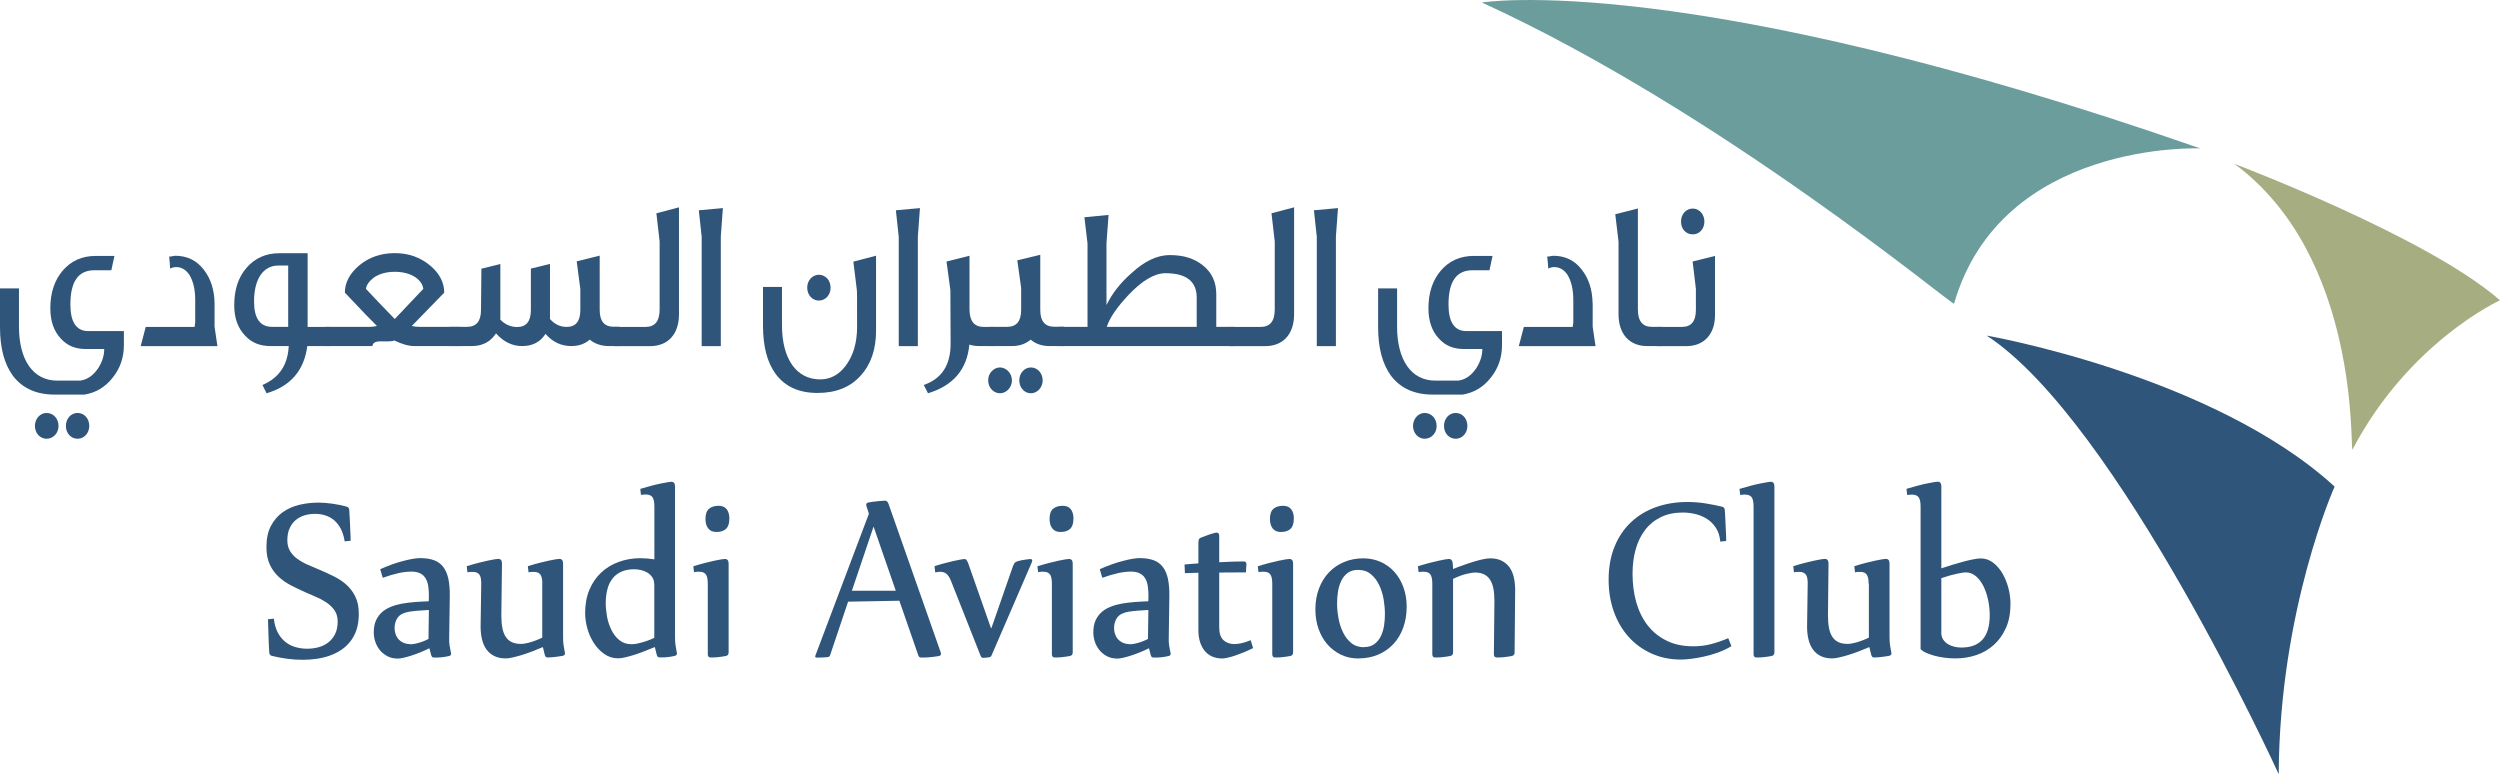 <svg width="155" height="48" viewBox="0 0 155 48" fill="none" xmlns="http://www.w3.org/2000/svg">
<g clip-path="url(#clip0_45_1194)">
<path d="M144.746 30.168C144.746 30.168 141.328 37.779 141.28 48C141.28 48 131.313 26.126 123.176 20.807C123.176 20.807 137.189 23.253 144.751 30.172L144.746 30.168Z" fill="#2F557A"/>
<path d="M155 18.62C155 18.62 149.364 21.177 145.85 27.88C145.706 27.88 146.33 15.905 138.534 10.158C138.534 10.158 150.521 14.685 155 18.62Z" fill="#A6AE81"/>
<path d="M136.417 9.202C136.417 9.202 124.088 8.669 121.15 18.832C121.05 18.942 106.556 6.857 91.871 0.154C91.871 0.154 104.535 -1.922 136.417 9.202Z" fill="#6B9D9D"/>
<path d="M7.681 21.403C7.681 22.157 7.455 22.835 6.985 23.416C6.529 23.998 5.953 24.344 5.247 24.464H3.38C2.242 24.464 1.378 24.065 0.792 23.287C0.264 22.556 0 21.566 0 20.278V17.881H1.176V20.25C1.176 22.316 2.05 23.599 3.548 23.599H4.974C5.43 23.532 5.799 23.267 6.102 22.806C6.342 22.422 6.462 22.037 6.462 21.638H5.3C4.666 21.638 4.162 21.427 3.769 20.99C3.336 20.528 3.12 19.904 3.12 19.111C3.12 18.145 3.384 17.362 3.898 16.766C4.412 16.17 5.098 15.867 5.934 15.867H7.095L6.903 16.756H5.847C4.854 16.756 4.364 17.458 4.364 18.875C4.364 19.976 4.733 20.528 5.478 20.528H7.681V21.403ZM3.629 26.41C3.629 26.847 3.308 27.203 2.885 27.203C2.501 27.203 2.165 26.871 2.165 26.41C2.165 25.949 2.501 25.603 2.885 25.603C3.303 25.603 3.629 25.949 3.629 26.41ZM5.535 26.41C5.535 26.847 5.223 27.203 4.805 27.203C4.412 27.203 4.085 26.871 4.085 26.41C4.085 25.949 4.407 25.603 4.805 25.603C5.223 25.603 5.535 25.949 5.535 26.41Z" fill="#2F557A"/>
<path d="M13.303 18.822V20.254L13.48 21.46H8.723L9.035 20.269H12.064L12.103 19.99V18.601C12.103 17.953 11.982 17.448 11.757 17.064C11.541 16.732 11.267 16.559 10.917 16.559C10.811 16.559 10.677 16.588 10.547 16.65C10.547 16.516 10.523 16.266 10.489 15.91C10.528 15.91 10.658 15.896 10.859 15.857C11.589 15.857 12.179 16.136 12.621 16.703C13.063 17.261 13.293 17.962 13.303 18.822Z" fill="#2F557A"/>
<path d="M20.465 21.456H19.054C18.852 22.979 17.998 23.959 16.524 24.382L16.274 23.868C17.306 23.431 17.844 22.623 17.902 21.456H16.764C16.116 21.456 15.588 21.244 15.194 20.807C14.752 20.346 14.522 19.721 14.522 18.928C14.522 17.962 14.772 17.193 15.29 16.598C15.804 16.002 16.49 15.699 17.326 15.699H19.073V20.269H20.465V21.46V21.456ZM17.868 20.264V16.463H17.259C16.313 16.463 15.751 17.309 15.751 18.688C15.751 19.735 16.121 20.264 16.865 20.264H17.873H17.868Z" fill="#2F557A"/>
<path d="M28.545 21.456H25.693C25.333 21.456 24.916 21.335 24.445 21.11C24.363 21.163 24.085 21.177 23.619 21.163C23.274 21.163 23.106 21.254 23.091 21.456H20.134V20.264H22.914C23.067 20.264 23.211 20.25 23.37 20.211C23.096 19.947 22.434 19.26 21.382 18.145C21.382 17.52 21.68 16.953 22.28 16.448C22.89 15.944 23.624 15.694 24.474 15.694C25.324 15.694 26.044 15.944 26.668 16.463C27.253 16.953 27.542 17.52 27.542 18.145C27.422 18.265 26.75 18.952 25.53 20.211C25.684 20.25 25.852 20.264 26.01 20.264H28.55V21.456H28.545ZM26.245 17.909C26.212 17.645 26.053 17.405 25.78 17.208C25.434 16.968 24.988 16.852 24.474 16.852C23.96 16.852 23.528 16.972 23.178 17.208C22.89 17.434 22.722 17.66 22.688 17.909C23.082 18.332 23.672 18.957 24.474 19.779L26.245 17.909Z" fill="#2F557A"/>
<path d="M38.396 21.456H37.762C37.282 21.456 36.889 21.321 36.562 21.057C36.264 21.321 35.88 21.456 35.424 21.456C34.791 21.456 34.263 21.206 33.821 20.701C33.499 21.206 33.019 21.456 32.371 21.456C31.761 21.456 31.219 21.191 30.753 20.672C30.691 20.764 30.609 20.86 30.528 20.951C30.206 21.283 29.784 21.456 29.246 21.456H27.854V20.264H28.958C29.534 20.264 29.822 19.918 29.822 19.216L29.846 16.66L31.022 16.367V19.822C31.32 20.125 31.67 20.274 32.064 20.274C32.626 20.274 32.914 19.928 32.914 19.226V16.655L34.099 16.362V19.779C34.397 20.11 34.733 20.269 35.132 20.269C35.693 20.269 35.981 19.923 35.981 19.221V17.924L35.756 16.203L37.181 15.848V19.226C37.181 19.913 37.469 20.259 38.045 20.259H38.406V21.451L38.396 21.456Z" fill="#2F557A"/>
<path d="M42.097 19.485C42.097 20.716 41.416 21.46 40.311 21.46H38.069V20.269H40.023C40.609 20.269 40.897 19.913 40.897 19.183V14.973L40.696 13.224L42.097 12.854V19.49V19.485Z" fill="#2F557A"/>
<path d="M44.819 12.902L44.69 14.666V21.46H43.504V14.68L43.326 13.037L44.824 12.902H44.819Z" fill="#2F557A"/>
<path d="M54.315 15.867V20.514C54.315 21.667 53.993 22.604 53.345 23.306C52.712 24.007 51.824 24.363 50.686 24.363C49.548 24.363 48.684 23.978 48.098 23.195C47.57 22.479 47.306 21.485 47.306 20.201V17.789H48.482V20.158C48.482 22.224 49.356 23.522 50.854 23.522C51.478 23.522 52.006 23.243 52.433 22.676C52.899 22.052 53.139 21.259 53.139 20.264C53.139 18.77 53.139 18.015 53.124 17.972L52.908 16.223L54.31 15.853L54.315 15.867ZM51.497 17.842C51.497 18.279 51.185 18.635 50.767 18.635C50.374 18.635 50.047 18.303 50.047 17.828C50.047 17.39 50.369 17.035 50.767 17.035C51.185 17.035 51.497 17.381 51.497 17.842Z" fill="#2F557A"/>
<path d="M57.037 12.902L56.907 14.666V21.46H55.722V14.68L55.544 13.037L57.042 12.902H57.037Z" fill="#2F557A"/>
<path d="M61.66 21.456H60.7C60.484 21.456 60.282 21.427 60.1 21.364C59.956 22.902 59.106 23.906 57.536 24.382L57.272 23.868C58.386 23.483 58.938 22.638 58.938 21.311L58.924 17.986L58.684 16.213L60.109 15.857V19.168C60.109 19.899 60.398 20.269 60.983 20.269H61.655V21.46L61.66 21.456Z" fill="#2F557A"/>
<path d="M62.74 23.589C62.74 23.998 62.419 24.382 61.996 24.382C61.612 24.382 61.266 24.05 61.266 23.575C61.266 23.137 61.612 22.782 61.996 22.782C62.38 22.782 62.74 23.128 62.74 23.589ZM65.976 21.456H65.078C64.598 21.456 64.204 21.321 63.902 21.057C63.59 21.321 63.206 21.456 62.75 21.456H61.324V20.264H62.438C63.023 20.264 63.312 19.918 63.312 19.216V17.852L63.072 16.141L64.497 15.795V19.212C64.497 19.913 64.785 20.259 65.371 20.259H65.971V21.451L65.976 21.456ZM64.646 23.589C64.646 23.998 64.334 24.382 63.916 24.382C63.523 24.382 63.196 24.05 63.196 23.575C63.196 23.137 63.518 22.782 63.916 22.782C64.315 22.782 64.646 23.128 64.646 23.589Z" fill="#2F557A"/>
<path d="M76.533 21.456H65.64V20.264H67.426V15.098L67.234 13.469L68.731 13.325L68.602 15.074V18.914C68.948 18.198 69.466 17.535 70.148 16.939C70.964 16.184 71.751 15.814 72.534 15.814C73.374 15.814 74.055 16.026 74.593 16.463C75.131 16.9 75.409 17.482 75.409 18.236V20.264H76.537V21.456H76.533ZM74.195 20.264V18.448C74.195 17.443 73.547 16.939 72.265 16.939C71.583 16.939 70.815 17.39 69.965 18.289C69.26 19.043 68.804 19.692 68.621 20.264H74.195Z" fill="#2F557A"/>
<path d="M80.234 19.485C80.234 20.716 79.552 21.46 78.448 21.46H76.206V20.269H78.16C78.746 20.269 79.034 19.913 79.034 19.183V14.973L78.832 13.224L80.234 12.854V19.49V19.485Z" fill="#2F557A"/>
<path d="M82.956 12.902L82.826 14.666V21.46H81.641V14.68L81.463 13.037L82.961 12.902H82.956Z" fill="#2F557A"/>
<path d="M93.124 21.403C93.124 22.157 92.898 22.835 92.428 23.416C91.972 23.998 91.396 24.344 90.69 24.464H88.822C87.685 24.464 86.821 24.065 86.235 23.287C85.707 22.556 85.443 21.566 85.443 20.278V17.881H86.619V20.25C86.619 22.316 87.493 23.599 88.99 23.599H90.416C90.872 23.532 91.242 23.267 91.544 22.806C91.784 22.422 91.904 22.037 91.904 21.638H90.743C90.109 21.638 89.605 21.427 89.211 20.99C88.779 20.528 88.563 19.904 88.563 19.111C88.563 18.145 88.827 17.362 89.341 16.766C89.855 16.17 90.541 15.867 91.376 15.867H92.538L92.346 16.756H91.29C90.296 16.756 89.807 17.458 89.807 18.875C89.807 19.976 90.176 20.528 90.92 20.528H93.124V21.403ZM89.072 26.41C89.072 26.847 88.75 27.203 88.328 27.203C87.944 27.203 87.608 26.871 87.608 26.41C87.608 25.949 87.944 25.603 88.328 25.603C88.746 25.603 89.072 25.949 89.072 26.41ZM90.978 26.41C90.978 26.847 90.666 27.203 90.248 27.203C89.855 27.203 89.528 26.871 89.528 26.41C89.528 25.949 89.85 25.603 90.248 25.603C90.666 25.603 90.978 25.949 90.978 26.41Z" fill="#2F557A"/>
<path d="M98.746 18.822V20.254L98.923 21.46H94.166L94.478 20.269H97.507L97.545 19.99V18.601C97.545 17.953 97.425 17.448 97.2 17.064C96.984 16.732 96.71 16.559 96.359 16.559C96.254 16.559 96.12 16.588 95.99 16.65C95.99 16.516 95.966 16.266 95.927 15.91C95.961 15.91 96.096 15.896 96.297 15.857C97.027 15.857 97.617 16.136 98.059 16.703C98.501 17.261 98.731 17.962 98.741 18.822H98.746Z" fill="#2F557A"/>
<path d="M103.056 21.456H102.12C101.031 21.456 100.349 20.716 100.349 19.481V14.978L100.147 13.282L101.549 12.926V19.178C101.549 19.908 101.837 20.264 102.413 20.264H103.061V21.456H103.056Z" fill="#2F557A"/>
<path d="M106.331 19.538C106.331 20.716 105.649 21.46 104.559 21.46H102.725V20.269H104.271C104.857 20.269 105.145 19.923 105.145 19.221V17.909L104.943 16.213L106.331 15.867V19.534V19.538ZM105.673 13.738C105.673 14.176 105.375 14.531 104.953 14.531C104.53 14.531 104.223 14.2 104.223 13.738C104.223 13.277 104.535 12.931 104.953 12.931C105.346 12.931 105.673 13.277 105.673 13.738Z" fill="#2F557A"/>
<path d="M21.368 33.55C21.32 33.257 21.243 33.003 21.133 32.791C21.022 32.58 20.888 32.407 20.729 32.267C20.571 32.128 20.389 32.027 20.187 31.96C19.985 31.893 19.769 31.859 19.539 31.859C19.308 31.859 19.092 31.888 18.886 31.95C18.68 32.013 18.492 32.109 18.334 32.243C18.175 32.378 18.046 32.546 17.955 32.758C17.859 32.964 17.815 33.214 17.815 33.502C17.815 33.757 17.873 33.978 17.983 34.166C18.094 34.348 18.243 34.512 18.43 34.646C18.617 34.781 18.828 34.906 19.073 35.011C19.313 35.117 19.568 35.223 19.827 35.333C20.115 35.458 20.408 35.588 20.696 35.732C20.984 35.876 21.248 36.044 21.474 36.251C21.704 36.453 21.891 36.703 22.03 36.991C22.174 37.279 22.246 37.635 22.246 38.058C22.246 38.428 22.198 38.755 22.107 39.038C22.011 39.322 21.882 39.567 21.713 39.778C21.546 39.99 21.354 40.167 21.128 40.312C20.907 40.456 20.667 40.571 20.408 40.662C20.153 40.749 19.884 40.811 19.606 40.85C19.328 40.888 19.054 40.907 18.78 40.907C18.454 40.907 18.132 40.888 17.811 40.845C17.489 40.802 17.167 40.739 16.85 40.662C16.807 40.653 16.774 40.629 16.745 40.595C16.716 40.561 16.702 40.523 16.697 40.484C16.687 40.374 16.678 40.206 16.668 39.99C16.658 39.773 16.649 39.552 16.644 39.327C16.634 39.101 16.63 38.899 16.625 38.716C16.62 38.534 16.615 38.428 16.615 38.394L16.98 38.356C17.014 38.678 17.09 38.956 17.21 39.192C17.331 39.427 17.479 39.62 17.662 39.773C17.844 39.927 18.051 40.038 18.286 40.11C18.521 40.182 18.771 40.22 19.044 40.22C19.284 40.22 19.52 40.191 19.75 40.129C19.976 40.066 20.177 39.97 20.355 39.831C20.533 39.692 20.672 39.519 20.777 39.307C20.883 39.096 20.936 38.831 20.936 38.529C20.936 38.279 20.878 38.063 20.768 37.885C20.657 37.707 20.509 37.553 20.321 37.414C20.134 37.279 19.923 37.154 19.683 37.049C19.443 36.943 19.193 36.833 18.939 36.722C18.651 36.592 18.358 36.458 18.07 36.309C17.782 36.16 17.518 35.982 17.292 35.775C17.062 35.569 16.874 35.314 16.735 35.016C16.591 34.718 16.519 34.353 16.519 33.92C16.519 33.397 16.61 32.959 16.798 32.604C16.985 32.253 17.23 31.97 17.532 31.753C17.835 31.542 18.18 31.388 18.564 31.297C18.948 31.206 19.342 31.162 19.745 31.162C20.009 31.162 20.302 31.186 20.614 31.23C20.926 31.273 21.224 31.335 21.497 31.412C21.541 31.422 21.574 31.446 21.603 31.479C21.632 31.513 21.646 31.552 21.651 31.59C21.661 31.701 21.67 31.859 21.68 32.061C21.689 32.263 21.699 32.465 21.709 32.671C21.718 32.878 21.728 33.065 21.733 33.229C21.738 33.392 21.742 33.493 21.742 33.526L21.373 33.565L21.368 33.55Z" fill="#2F557A"/>
<path d="M23.581 35.285C23.831 35.175 24.08 35.074 24.325 34.987C24.57 34.901 24.8 34.829 25.016 34.776C25.233 34.718 25.429 34.675 25.602 34.646C25.78 34.617 25.924 34.603 26.039 34.603C26.389 34.603 26.677 34.646 26.918 34.737C27.153 34.824 27.345 34.968 27.489 35.16C27.633 35.352 27.738 35.598 27.801 35.895C27.863 36.194 27.892 36.549 27.887 36.967L27.849 39.581C27.844 39.745 27.849 39.903 27.878 40.047C27.902 40.191 27.93 40.331 27.959 40.47C27.959 40.475 27.969 40.499 27.969 40.533C27.969 40.614 27.921 40.662 27.825 40.677C27.762 40.691 27.69 40.706 27.609 40.72C27.527 40.734 27.446 40.744 27.364 40.754C27.282 40.763 27.201 40.768 27.119 40.768C27.038 40.768 26.965 40.768 26.903 40.768C26.85 40.768 26.812 40.754 26.783 40.72C26.754 40.686 26.735 40.638 26.721 40.576L26.625 40.191C26.442 40.283 26.25 40.364 26.058 40.446C25.866 40.523 25.679 40.59 25.501 40.648C25.324 40.706 25.165 40.749 25.016 40.782C24.872 40.816 24.752 40.831 24.661 40.831C24.407 40.831 24.181 40.778 23.994 40.672C23.807 40.566 23.648 40.437 23.528 40.278C23.408 40.119 23.317 39.946 23.259 39.759C23.202 39.572 23.173 39.389 23.173 39.216C23.173 38.913 23.221 38.654 23.322 38.442C23.423 38.231 23.557 38.058 23.725 37.919C23.874 37.794 24.052 37.693 24.253 37.616C24.455 37.534 24.676 37.472 24.916 37.428C25.156 37.385 25.42 37.352 25.698 37.328C25.977 37.308 26.274 37.289 26.581 37.279L26.591 37.005C26.591 36.761 26.581 36.539 26.553 36.342C26.519 36.145 26.466 35.982 26.38 35.847C26.298 35.713 26.188 35.612 26.044 35.545C25.905 35.477 25.727 35.439 25.516 35.439C25.256 35.439 24.983 35.473 24.7 35.535C24.416 35.598 24.095 35.694 23.73 35.823L23.571 35.285H23.581ZM26.586 37.818C26.361 37.832 26.145 37.846 25.948 37.861C25.751 37.875 25.569 37.895 25.405 37.919C25.242 37.947 25.093 37.986 24.968 38.044C24.844 38.101 24.743 38.178 24.666 38.279C24.608 38.356 24.56 38.447 24.522 38.558C24.484 38.668 24.464 38.793 24.464 38.928C24.464 39.038 24.479 39.154 24.512 39.274C24.546 39.389 24.599 39.499 24.68 39.6C24.762 39.701 24.868 39.783 25.002 39.846C25.137 39.908 25.309 39.942 25.516 39.942C25.544 39.942 25.593 39.937 25.655 39.927C25.722 39.917 25.799 39.898 25.895 39.874C25.991 39.85 26.097 39.817 26.212 39.773C26.327 39.73 26.447 39.677 26.567 39.615L26.591 37.818H26.586Z" fill="#2F557A"/>
<path d="M33.624 36.198C33.624 35.915 33.581 35.722 33.499 35.617C33.418 35.511 33.288 35.458 33.115 35.458C33.062 35.458 33.01 35.458 32.957 35.458C32.904 35.458 32.846 35.468 32.77 35.487L32.726 35.103C32.986 35.021 33.23 34.954 33.451 34.896C33.672 34.838 33.869 34.795 34.042 34.757C34.215 34.718 34.354 34.694 34.464 34.675C34.575 34.661 34.647 34.651 34.68 34.651C34.834 34.651 34.911 34.747 34.911 34.939V39.519C34.911 39.701 34.92 39.87 34.944 40.018C34.968 40.172 34.992 40.316 35.021 40.456L35.031 40.504C35.031 40.586 34.983 40.638 34.887 40.662C34.824 40.672 34.752 40.682 34.671 40.696C34.589 40.706 34.507 40.715 34.426 40.73C34.339 40.739 34.258 40.749 34.171 40.754C34.085 40.758 34.013 40.763 33.95 40.763C33.898 40.763 33.859 40.749 33.831 40.715C33.802 40.682 33.782 40.633 33.768 40.571L33.658 40.119C33.432 40.215 33.206 40.307 32.981 40.393C32.755 40.48 32.544 40.552 32.337 40.614C32.136 40.677 31.949 40.725 31.781 40.763C31.613 40.802 31.469 40.821 31.353 40.821C31.084 40.821 30.849 40.773 30.652 40.677C30.456 40.581 30.297 40.446 30.168 40.278C30.043 40.105 29.947 39.898 29.889 39.658C29.827 39.413 29.798 39.144 29.798 38.851L29.836 36.198C29.836 35.915 29.803 35.722 29.716 35.617C29.63 35.511 29.5 35.458 29.328 35.458C29.275 35.458 29.222 35.458 29.169 35.458C29.116 35.458 29.059 35.468 28.982 35.487L28.939 35.103C29.198 35.021 29.443 34.954 29.663 34.896C29.884 34.838 30.081 34.795 30.254 34.757C30.427 34.718 30.566 34.694 30.677 34.675C30.787 34.661 30.859 34.651 30.892 34.651C31.046 34.651 31.123 34.747 31.123 34.939L31.084 38.058V38.178C31.084 38.466 31.104 38.721 31.147 38.937C31.19 39.154 31.257 39.336 31.353 39.48C31.449 39.629 31.574 39.74 31.733 39.812C31.886 39.889 32.078 39.922 32.304 39.922C32.376 39.922 32.462 39.913 32.568 39.894C32.673 39.874 32.784 39.85 32.904 39.812C33.024 39.778 33.144 39.735 33.269 39.687C33.394 39.639 33.509 39.586 33.619 39.533V36.179L33.624 36.198Z" fill="#2F557A"/>
<path d="M39.692 30.312C40.225 30.153 40.662 30.038 41.008 29.971C41.353 29.903 41.555 29.87 41.622 29.87C41.776 29.87 41.852 29.966 41.852 30.158V39.523C41.852 39.706 41.862 39.874 41.886 40.023C41.91 40.177 41.934 40.321 41.963 40.461L41.972 40.509C41.972 40.59 41.925 40.643 41.828 40.667C41.766 40.682 41.694 40.696 41.612 40.71C41.531 40.725 41.449 40.734 41.368 40.744C41.281 40.754 41.2 40.758 41.118 40.758C41.036 40.758 40.959 40.758 40.892 40.758C40.84 40.758 40.801 40.744 40.772 40.71C40.743 40.677 40.724 40.629 40.71 40.566L40.599 40.115C40.374 40.211 40.148 40.302 39.923 40.389C39.702 40.475 39.49 40.547 39.294 40.609C39.097 40.672 38.914 40.72 38.751 40.758C38.588 40.797 38.449 40.816 38.329 40.816C38.012 40.816 37.729 40.73 37.474 40.552C37.22 40.374 37.004 40.153 36.826 39.879C36.648 39.605 36.509 39.303 36.418 38.971C36.322 38.639 36.279 38.317 36.279 38C36.279 37.457 36.37 36.972 36.548 36.554C36.725 36.136 36.97 35.78 37.282 35.492C37.589 35.204 37.954 34.983 38.372 34.834C38.79 34.685 39.231 34.608 39.706 34.608C39.995 34.608 40.283 34.632 40.571 34.68V31.398C40.571 31.114 40.528 30.922 40.446 30.816C40.364 30.711 40.23 30.658 40.038 30.658C39.947 30.658 39.846 30.667 39.74 30.682L39.697 30.297L39.692 30.312ZM40.561 36.237C40.561 36.059 40.523 35.91 40.441 35.79C40.359 35.67 40.259 35.574 40.139 35.502C40.019 35.429 39.884 35.377 39.74 35.343C39.596 35.309 39.457 35.295 39.318 35.295C39.001 35.295 38.732 35.348 38.506 35.453C38.281 35.559 38.098 35.703 37.959 35.891C37.82 36.078 37.714 36.299 37.652 36.559C37.585 36.818 37.556 37.102 37.556 37.404C37.556 37.659 37.585 37.938 37.637 38.236C37.695 38.534 37.782 38.807 37.911 39.062C38.036 39.317 38.199 39.528 38.406 39.692C38.607 39.855 38.857 39.942 39.154 39.942C39.198 39.942 39.265 39.937 39.351 39.927C39.438 39.917 39.543 39.898 39.668 39.865C39.793 39.836 39.927 39.797 40.081 39.745C40.235 39.692 40.393 39.629 40.566 39.547V36.237H40.561Z" fill="#2F557A"/>
<path d="M42.99 35.107C43.249 35.026 43.494 34.959 43.715 34.901C43.936 34.843 44.133 34.8 44.306 34.761C44.478 34.723 44.618 34.699 44.728 34.68C44.839 34.665 44.91 34.656 44.944 34.656C45.098 34.656 45.175 34.752 45.175 34.944V40.446C45.175 40.576 45.117 40.648 45.002 40.672C44.92 40.686 44.829 40.701 44.738 40.715C44.647 40.73 44.55 40.739 44.464 40.749C44.378 40.758 44.296 40.763 44.224 40.763C44.152 40.763 44.094 40.763 44.056 40.763C43.941 40.763 43.883 40.696 43.883 40.561V36.189C43.883 35.905 43.84 35.713 43.758 35.607C43.677 35.502 43.547 35.449 43.374 35.449C43.322 35.449 43.269 35.449 43.216 35.449C43.163 35.449 43.105 35.458 43.029 35.477L42.985 35.093L42.99 35.107ZM45.218 32.167C45.218 32.455 45.151 32.661 45.011 32.791C44.872 32.921 44.675 32.983 44.411 32.983C44.195 32.983 44.027 32.911 43.912 32.767C43.797 32.623 43.739 32.421 43.739 32.167C43.739 31.878 43.811 31.672 43.955 31.547C44.099 31.422 44.301 31.359 44.56 31.359C44.776 31.359 44.944 31.431 45.054 31.571C45.165 31.71 45.222 31.912 45.222 32.167H45.218Z" fill="#2F557A"/>
<path d="M52.582 37.303L51.463 40.633C51.444 40.691 51.401 40.725 51.334 40.739C51.247 40.749 51.147 40.758 51.036 40.763C50.926 40.768 50.801 40.773 50.657 40.773C50.58 40.773 50.542 40.744 50.542 40.691C50.542 40.677 50.542 40.662 50.551 40.653L53.873 31.849L53.72 31.383C53.71 31.34 53.705 31.311 53.705 31.297C53.705 31.215 53.753 31.167 53.845 31.153C53.921 31.138 54.013 31.124 54.118 31.109C54.224 31.095 54.325 31.085 54.421 31.076C54.517 31.066 54.608 31.057 54.69 31.052C54.771 31.047 54.834 31.042 54.872 31.042C54.968 31.042 55.04 31.105 55.083 31.225L58.319 40.432C58.333 40.475 58.343 40.504 58.343 40.518C58.343 40.609 58.295 40.662 58.199 40.677C58.112 40.691 58.012 40.706 57.906 40.72C57.8 40.734 57.69 40.744 57.584 40.754C57.479 40.763 57.383 40.768 57.296 40.768C57.21 40.768 57.148 40.768 57.109 40.768C57.028 40.768 56.97 40.73 56.941 40.648L55.76 37.246L52.587 37.303H52.582ZM52.817 36.626H55.539L54.161 32.647L52.817 36.626Z" fill="#2F557A"/>
<path d="M62.836 35.045C62.86 34.978 62.889 34.925 62.923 34.886C62.956 34.853 63.009 34.824 63.076 34.8C63.148 34.781 63.225 34.761 63.302 34.742C63.379 34.728 63.456 34.713 63.528 34.704C63.6 34.694 63.667 34.685 63.729 34.675C63.792 34.665 63.835 34.66 63.868 34.66C63.955 34.66 63.998 34.694 63.998 34.757C63.998 34.795 63.984 34.838 63.96 34.891L61.492 40.6C61.459 40.686 61.415 40.734 61.367 40.744C61.315 40.754 61.242 40.763 61.151 40.773C61.06 40.782 60.993 40.787 60.95 40.787C60.921 40.787 60.892 40.778 60.868 40.763C60.844 40.749 60.82 40.71 60.796 40.657L58.991 36.088C58.895 35.838 58.794 35.67 58.688 35.583C58.583 35.497 58.453 35.453 58.304 35.453C58.256 35.453 58.204 35.453 58.151 35.463C58.098 35.468 58.04 35.477 57.983 35.487L57.94 35.103C58.136 35.04 58.338 34.978 58.54 34.925C58.741 34.872 58.933 34.824 59.106 34.785C59.279 34.747 59.428 34.713 59.548 34.694C59.668 34.675 59.745 34.66 59.778 34.66C59.85 34.66 59.903 34.685 59.937 34.737C59.97 34.79 60.004 34.858 60.038 34.949L61.439 38.942H61.468L62.827 35.035L62.836 35.045Z" fill="#2F557A"/>
<path d="M64.325 35.107C64.584 35.026 64.829 34.959 65.049 34.901C65.27 34.843 65.467 34.8 65.64 34.761C65.813 34.723 65.952 34.699 66.062 34.68C66.173 34.665 66.245 34.656 66.278 34.656C66.432 34.656 66.509 34.752 66.509 34.944V40.446C66.509 40.576 66.451 40.648 66.336 40.672C66.254 40.686 66.163 40.701 66.072 40.715C65.981 40.73 65.885 40.739 65.798 40.749C65.712 40.758 65.63 40.763 65.558 40.763C65.486 40.763 65.429 40.763 65.39 40.763C65.275 40.763 65.217 40.696 65.217 40.561V36.189C65.217 35.905 65.174 35.713 65.093 35.607C65.011 35.502 64.881 35.449 64.709 35.449C64.656 35.449 64.603 35.449 64.55 35.449C64.497 35.449 64.44 35.458 64.363 35.477L64.32 35.093L64.325 35.107ZM66.552 32.167C66.552 32.455 66.485 32.661 66.346 32.791C66.206 32.921 66.01 32.983 65.746 32.983C65.529 32.983 65.362 32.911 65.246 32.767C65.131 32.623 65.073 32.421 65.073 32.167C65.073 31.878 65.145 31.672 65.289 31.547C65.433 31.422 65.635 31.359 65.894 31.359C66.11 31.359 66.278 31.431 66.389 31.571C66.499 31.71 66.557 31.912 66.557 32.167H66.552Z" fill="#2F557A"/>
<path d="M68.194 35.285C68.444 35.175 68.693 35.074 68.938 34.987C69.183 34.901 69.413 34.829 69.629 34.776C69.845 34.718 70.042 34.675 70.215 34.646C70.393 34.617 70.537 34.603 70.652 34.603C71.002 34.603 71.29 34.646 71.53 34.737C71.766 34.824 71.958 34.968 72.102 35.16C72.246 35.352 72.351 35.598 72.414 35.895C72.476 36.194 72.505 36.549 72.5 36.967L72.462 39.581C72.457 39.745 72.462 39.903 72.49 40.047C72.514 40.191 72.543 40.331 72.572 40.47C72.572 40.475 72.582 40.499 72.582 40.533C72.582 40.614 72.534 40.662 72.438 40.677C72.375 40.691 72.303 40.706 72.222 40.72C72.14 40.734 72.058 40.744 71.977 40.754C71.895 40.763 71.814 40.768 71.732 40.768C71.65 40.768 71.578 40.768 71.516 40.768C71.463 40.768 71.425 40.754 71.396 40.72C71.367 40.686 71.348 40.638 71.334 40.576L71.237 40.191C71.055 40.283 70.863 40.364 70.671 40.446C70.479 40.523 70.292 40.59 70.114 40.648C69.936 40.706 69.778 40.749 69.629 40.782C69.485 40.816 69.365 40.831 69.274 40.831C69.02 40.831 68.794 40.778 68.607 40.672C68.419 40.566 68.261 40.437 68.141 40.278C68.021 40.119 67.93 39.946 67.872 39.759C67.815 39.572 67.786 39.389 67.786 39.216C67.786 38.913 67.834 38.654 67.935 38.442C68.035 38.231 68.17 38.058 68.338 37.919C68.487 37.794 68.664 37.693 68.866 37.616C69.068 37.534 69.288 37.472 69.528 37.428C69.769 37.385 70.032 37.352 70.311 37.328C70.589 37.308 70.887 37.289 71.194 37.279L71.204 37.005C71.204 36.761 71.194 36.539 71.165 36.342C71.132 36.145 71.079 35.982 70.993 35.847C70.911 35.713 70.801 35.612 70.657 35.545C70.517 35.477 70.34 35.439 70.129 35.439C69.869 35.439 69.596 35.473 69.312 35.535C69.029 35.598 68.707 35.694 68.343 35.823L68.184 35.285H68.194ZM71.194 37.818C70.969 37.832 70.753 37.846 70.556 37.861C70.359 37.875 70.177 37.895 70.013 37.919C69.85 37.947 69.701 37.986 69.576 38.044C69.452 38.101 69.351 38.178 69.274 38.279C69.216 38.356 69.168 38.447 69.13 38.558C69.092 38.668 69.072 38.793 69.072 38.928C69.072 39.038 69.087 39.154 69.12 39.274C69.154 39.389 69.207 39.499 69.288 39.6C69.37 39.701 69.476 39.783 69.61 39.846C69.745 39.908 69.917 39.942 70.124 39.942C70.153 39.942 70.201 39.937 70.263 39.927C70.33 39.917 70.407 39.898 70.503 39.874C70.599 39.85 70.705 39.817 70.82 39.773C70.935 39.73 71.055 39.677 71.175 39.615L71.199 37.818H71.194Z" fill="#2F557A"/>
<path d="M73.446 34.997C73.571 34.987 73.71 34.978 73.859 34.963C74.007 34.954 74.156 34.944 74.3 34.93V33.695C74.3 33.584 74.31 33.502 74.329 33.45C74.348 33.397 74.392 33.358 74.459 33.334C74.55 33.296 74.646 33.257 74.747 33.224C74.848 33.185 74.939 33.152 75.03 33.123C75.121 33.094 75.198 33.07 75.27 33.051C75.342 33.032 75.395 33.022 75.433 33.022C75.539 33.022 75.592 33.089 75.592 33.224V34.858C75.913 34.843 76.216 34.829 76.49 34.819C76.763 34.809 76.974 34.809 77.123 34.809C77.162 34.809 77.195 34.824 77.229 34.848C77.262 34.872 77.277 34.915 77.277 34.978V34.992L77.248 35.487L75.592 35.497V38.904C75.592 39.264 75.678 39.523 75.851 39.687C76.024 39.85 76.254 39.932 76.533 39.932C76.662 39.932 76.811 39.913 76.969 39.879C77.133 39.845 77.32 39.783 77.541 39.692L77.694 40.182C77.512 40.273 77.325 40.355 77.133 40.437C76.941 40.513 76.758 40.581 76.585 40.643C76.413 40.701 76.254 40.749 76.11 40.778C75.966 40.811 75.856 40.826 75.779 40.826C75.563 40.826 75.361 40.787 75.179 40.715C74.996 40.638 74.843 40.528 74.713 40.379C74.584 40.23 74.483 40.047 74.411 39.831C74.339 39.615 74.3 39.365 74.3 39.081V35.511L73.465 35.535L73.441 34.997H73.446Z" fill="#2F557A"/>
<path d="M77.987 35.107C78.246 35.026 78.491 34.959 78.712 34.901C78.933 34.843 79.13 34.8 79.303 34.761C79.475 34.723 79.615 34.699 79.725 34.68C79.836 34.665 79.908 34.656 79.941 34.656C80.095 34.656 80.172 34.752 80.172 34.944V40.446C80.172 40.576 80.114 40.648 79.999 40.672C79.917 40.686 79.826 40.701 79.735 40.715C79.644 40.73 79.547 40.739 79.461 40.749C79.375 40.758 79.293 40.763 79.221 40.763C79.149 40.763 79.091 40.763 79.053 40.763C78.938 40.763 78.88 40.696 78.88 40.561V36.189C78.88 35.905 78.837 35.713 78.755 35.607C78.674 35.502 78.544 35.449 78.371 35.449C78.319 35.449 78.266 35.449 78.213 35.449C78.16 35.449 78.103 35.458 78.026 35.477L77.983 35.093L77.987 35.107ZM80.215 32.167C80.215 32.455 80.148 32.661 80.008 32.791C79.869 32.921 79.672 32.983 79.408 32.983C79.192 32.983 79.024 32.911 78.909 32.767C78.794 32.623 78.736 32.421 78.736 32.167C78.736 31.878 78.808 31.672 78.952 31.547C79.096 31.422 79.298 31.359 79.557 31.359C79.773 31.359 79.941 31.431 80.052 31.571C80.162 31.71 80.22 31.912 80.22 32.167H80.215Z" fill="#2F557A"/>
<path d="M84.228 40.826C83.825 40.826 83.465 40.749 83.138 40.59C82.812 40.432 82.529 40.215 82.293 39.946C82.058 39.672 81.876 39.35 81.746 38.98C81.617 38.611 81.554 38.212 81.554 37.784C81.554 37.313 81.626 36.885 81.775 36.491C81.924 36.102 82.126 35.771 82.389 35.492C82.649 35.218 82.961 35.002 83.326 34.848C83.691 34.694 84.089 34.617 84.521 34.617C84.924 34.617 85.289 34.694 85.62 34.848C85.952 35.002 86.235 35.208 86.47 35.477C86.705 35.747 86.888 36.059 87.017 36.424C87.147 36.789 87.214 37.183 87.214 37.601C87.214 38.082 87.142 38.524 86.998 38.918C86.854 39.317 86.648 39.658 86.384 39.937C86.12 40.215 85.803 40.437 85.438 40.59C85.073 40.744 84.67 40.821 84.228 40.821V40.826ZM84.569 40.119C84.828 40.119 85.044 40.057 85.212 39.932C85.38 39.807 85.515 39.644 85.611 39.447C85.707 39.25 85.774 39.029 85.812 38.783C85.851 38.538 85.865 38.298 85.865 38.063C85.865 37.774 85.836 37.472 85.784 37.15C85.726 36.828 85.635 36.535 85.505 36.266C85.376 35.996 85.203 35.771 84.992 35.598C84.78 35.42 84.516 35.333 84.199 35.333C83.94 35.333 83.724 35.396 83.556 35.521C83.388 35.646 83.254 35.809 83.158 36.011C83.062 36.213 82.994 36.434 82.956 36.674C82.918 36.919 82.898 37.159 82.898 37.4C82.898 37.693 82.927 38 82.985 38.322C83.042 38.644 83.138 38.937 83.268 39.206C83.398 39.475 83.57 39.697 83.782 39.87C83.993 40.042 84.257 40.129 84.574 40.129L84.569 40.119Z" fill="#2F557A"/>
<path d="M87.91 35.107C88.169 35.026 88.414 34.959 88.63 34.901C88.851 34.843 89.043 34.8 89.211 34.761C89.379 34.723 89.514 34.699 89.619 34.68C89.725 34.665 89.797 34.656 89.831 34.656C89.975 34.656 90.056 34.752 90.071 34.944L90.09 35.28C90.311 35.189 90.536 35.103 90.762 35.026C90.988 34.944 91.199 34.877 91.405 34.814C91.607 34.752 91.794 34.704 91.962 34.67C92.13 34.636 92.274 34.617 92.389 34.617C92.663 34.617 92.898 34.665 93.095 34.761C93.292 34.858 93.45 34.992 93.58 35.16C93.705 35.333 93.796 35.54 93.854 35.78C93.911 36.025 93.94 36.294 93.94 36.587L93.906 40.446C93.906 40.576 93.849 40.648 93.734 40.672C93.657 40.686 93.57 40.701 93.474 40.715C93.378 40.73 93.287 40.739 93.201 40.749C93.109 40.758 93.028 40.763 92.956 40.763C92.879 40.763 92.826 40.763 92.793 40.763C92.677 40.763 92.62 40.696 92.62 40.561L92.653 37.371V37.251C92.653 36.962 92.634 36.708 92.591 36.491C92.548 36.275 92.481 36.093 92.385 35.944C92.288 35.795 92.164 35.684 92.005 35.607C91.852 35.53 91.655 35.497 91.424 35.497C91.338 35.497 91.175 35.526 90.935 35.578C90.695 35.631 90.412 35.737 90.09 35.891V40.446C90.09 40.576 90.032 40.648 89.917 40.672C89.84 40.686 89.754 40.701 89.658 40.715C89.562 40.73 89.471 40.739 89.384 40.749C89.293 40.758 89.211 40.763 89.139 40.763C89.062 40.763 89.01 40.763 88.976 40.763C88.861 40.763 88.803 40.696 88.803 40.561V36.189C88.803 35.905 88.76 35.713 88.678 35.607C88.597 35.502 88.467 35.449 88.285 35.449C88.237 35.449 88.189 35.449 88.136 35.449C88.083 35.449 88.025 35.458 87.954 35.477L87.91 35.093V35.107Z" fill="#2F557A"/>
<path d="M107.344 40.062C107.094 40.215 106.815 40.345 106.518 40.456C106.22 40.561 105.923 40.648 105.634 40.71C105.346 40.773 105.078 40.821 104.828 40.85C104.578 40.879 104.377 40.893 104.223 40.893C103.556 40.893 102.946 40.768 102.394 40.518C101.842 40.268 101.371 39.927 100.978 39.49C100.584 39.053 100.277 38.529 100.061 37.928C99.845 37.323 99.734 36.664 99.734 35.948C99.734 35.175 99.859 34.487 100.104 33.887C100.349 33.286 100.69 32.782 101.127 32.373C101.563 31.965 102.077 31.652 102.672 31.441C103.268 31.23 103.911 31.124 104.612 31.124C105.006 31.124 105.38 31.153 105.735 31.21C106.095 31.268 106.441 31.335 106.782 31.417C106.825 31.427 106.859 31.451 106.887 31.484C106.916 31.518 106.931 31.556 106.935 31.595C106.94 31.672 106.945 31.768 106.955 31.883C106.964 32.003 106.969 32.128 106.974 32.263C106.979 32.397 106.983 32.537 106.993 32.681C106.998 32.825 107.007 32.955 107.012 33.075C107.017 33.195 107.022 33.296 107.022 33.382C107.022 33.469 107.022 33.522 107.022 33.541L106.657 33.579C106.628 33.248 106.542 32.969 106.393 32.738C106.244 32.508 106.062 32.32 105.846 32.181C105.63 32.042 105.385 31.936 105.126 31.873C104.862 31.811 104.598 31.777 104.338 31.777C103.81 31.777 103.354 31.873 102.965 32.066C102.576 32.258 102.25 32.522 101.991 32.863C101.732 33.205 101.539 33.603 101.41 34.065C101.28 34.526 101.218 35.031 101.218 35.578C101.218 36.213 101.295 36.809 101.453 37.356C101.612 37.904 101.847 38.38 102.159 38.779C102.476 39.178 102.864 39.495 103.335 39.725C103.805 39.956 104.353 40.071 104.982 40.071C105.361 40.071 105.726 40.028 106.076 39.937C106.431 39.845 106.787 39.725 107.152 39.567L107.348 40.062H107.344Z" fill="#2F557A"/>
<path d="M107.852 30.312C108.385 30.153 108.822 30.038 109.168 29.971C109.513 29.903 109.715 29.87 109.782 29.87C109.936 29.87 110.013 29.966 110.013 30.158V40.446C110.013 40.576 109.955 40.648 109.84 40.672C109.758 40.686 109.672 40.701 109.576 40.715C109.48 40.73 109.393 40.739 109.302 40.749C109.216 40.758 109.134 40.763 109.062 40.763C108.99 40.763 108.933 40.763 108.894 40.763C108.779 40.763 108.721 40.696 108.721 40.562V31.403C108.721 31.119 108.678 30.927 108.597 30.821C108.515 30.715 108.38 30.663 108.188 30.663C108.097 30.663 107.996 30.672 107.891 30.687L107.848 30.302L107.852 30.312Z" fill="#2F557A"/>
<path d="M115.855 36.198C115.855 35.915 115.812 35.722 115.73 35.617C115.649 35.511 115.519 35.458 115.346 35.458C115.293 35.458 115.241 35.458 115.193 35.458C115.14 35.458 115.082 35.468 115.01 35.487L114.967 35.103C115.226 35.021 115.471 34.954 115.692 34.896C115.913 34.838 116.11 34.795 116.282 34.757C116.455 34.718 116.594 34.694 116.705 34.675C116.815 34.661 116.883 34.651 116.921 34.651C117.075 34.651 117.151 34.747 117.151 34.939V39.519C117.151 39.701 117.161 39.87 117.185 40.018C117.209 40.172 117.233 40.316 117.262 40.456L117.271 40.504C117.271 40.586 117.223 40.638 117.127 40.662C117.065 40.672 116.993 40.682 116.911 40.696C116.83 40.706 116.748 40.715 116.666 40.73C116.58 40.739 116.498 40.749 116.412 40.754C116.326 40.758 116.254 40.763 116.191 40.763C116.138 40.763 116.1 40.749 116.071 40.715C116.042 40.682 116.023 40.633 116.009 40.571L115.898 40.119C115.673 40.215 115.447 40.307 115.221 40.393C114.996 40.48 114.78 40.552 114.578 40.614C114.377 40.677 114.189 40.725 114.016 40.763C113.848 40.802 113.704 40.821 113.589 40.821C113.32 40.821 113.085 40.773 112.888 40.677C112.691 40.581 112.533 40.446 112.408 40.278C112.283 40.105 112.187 39.898 112.13 39.658C112.067 39.413 112.039 39.144 112.039 38.851L112.077 36.198C112.082 35.915 112.043 35.722 111.957 35.617C111.871 35.511 111.741 35.458 111.568 35.458C111.515 35.458 111.463 35.458 111.415 35.458C111.362 35.458 111.304 35.468 111.227 35.487L111.184 35.103C111.443 35.021 111.688 34.954 111.909 34.896C112.13 34.838 112.327 34.795 112.499 34.757C112.672 34.718 112.812 34.694 112.922 34.675C113.032 34.661 113.104 34.651 113.138 34.651C113.292 34.651 113.368 34.747 113.368 34.939L113.335 38.058V38.178C113.335 38.466 113.354 38.721 113.397 38.937C113.44 39.154 113.508 39.336 113.604 39.48C113.7 39.629 113.824 39.74 113.983 39.812C114.137 39.889 114.329 39.922 114.554 39.922C114.626 39.922 114.717 39.913 114.818 39.894C114.924 39.874 115.034 39.85 115.154 39.812C115.274 39.778 115.394 39.735 115.519 39.687C115.644 39.639 115.759 39.586 115.87 39.533V36.179L115.855 36.198Z" fill="#2F557A"/>
<path d="M120.358 35.237C120.598 35.156 120.843 35.079 121.083 35.007C121.323 34.934 121.554 34.867 121.774 34.809C121.99 34.752 122.187 34.709 122.365 34.675C122.543 34.641 122.687 34.622 122.807 34.622C123.085 34.622 123.339 34.709 123.57 34.882C123.796 35.055 123.992 35.28 124.151 35.55C124.309 35.823 124.434 36.126 124.52 36.458C124.607 36.794 124.65 37.116 124.65 37.433C124.65 38.005 124.559 38.505 124.372 38.923C124.184 39.346 123.935 39.697 123.623 39.98C123.306 40.264 122.946 40.475 122.533 40.614C122.12 40.754 121.683 40.821 121.232 40.821C121.011 40.821 120.785 40.806 120.56 40.778C120.334 40.749 120.123 40.706 119.931 40.653C119.734 40.6 119.561 40.537 119.412 40.47C119.264 40.403 119.153 40.326 119.076 40.244V31.407C119.076 31.124 119.038 30.932 118.952 30.826C118.87 30.72 118.736 30.667 118.544 30.667C118.452 30.667 118.352 30.677 118.246 30.691L118.203 30.307C118.736 30.148 119.172 30.033 119.518 29.966C119.864 29.898 120.065 29.865 120.133 29.865C120.286 29.865 120.363 29.961 120.363 30.153V35.228L120.358 35.237ZM120.358 39.206C120.358 39.384 120.397 39.533 120.478 39.653C120.56 39.773 120.656 39.87 120.781 39.942C120.901 40.014 121.035 40.066 121.179 40.1C121.323 40.134 121.462 40.148 121.602 40.148C122.778 40.148 123.363 39.48 123.363 38.144C123.363 37.842 123.33 37.529 123.267 37.212C123.2 36.895 123.104 36.611 122.979 36.352C122.85 36.097 122.696 35.886 122.509 35.727C122.322 35.569 122.11 35.487 121.866 35.487C121.774 35.487 121.592 35.516 121.323 35.574C121.054 35.631 120.733 35.718 120.363 35.843V39.211L120.358 39.206Z" fill="#2F557A"/>
</g>
<defs>
<clipPath id="clip0_45_1194">
<rect width="155" height="48" fill="white"/>
</clipPath>
</defs>
</svg>
